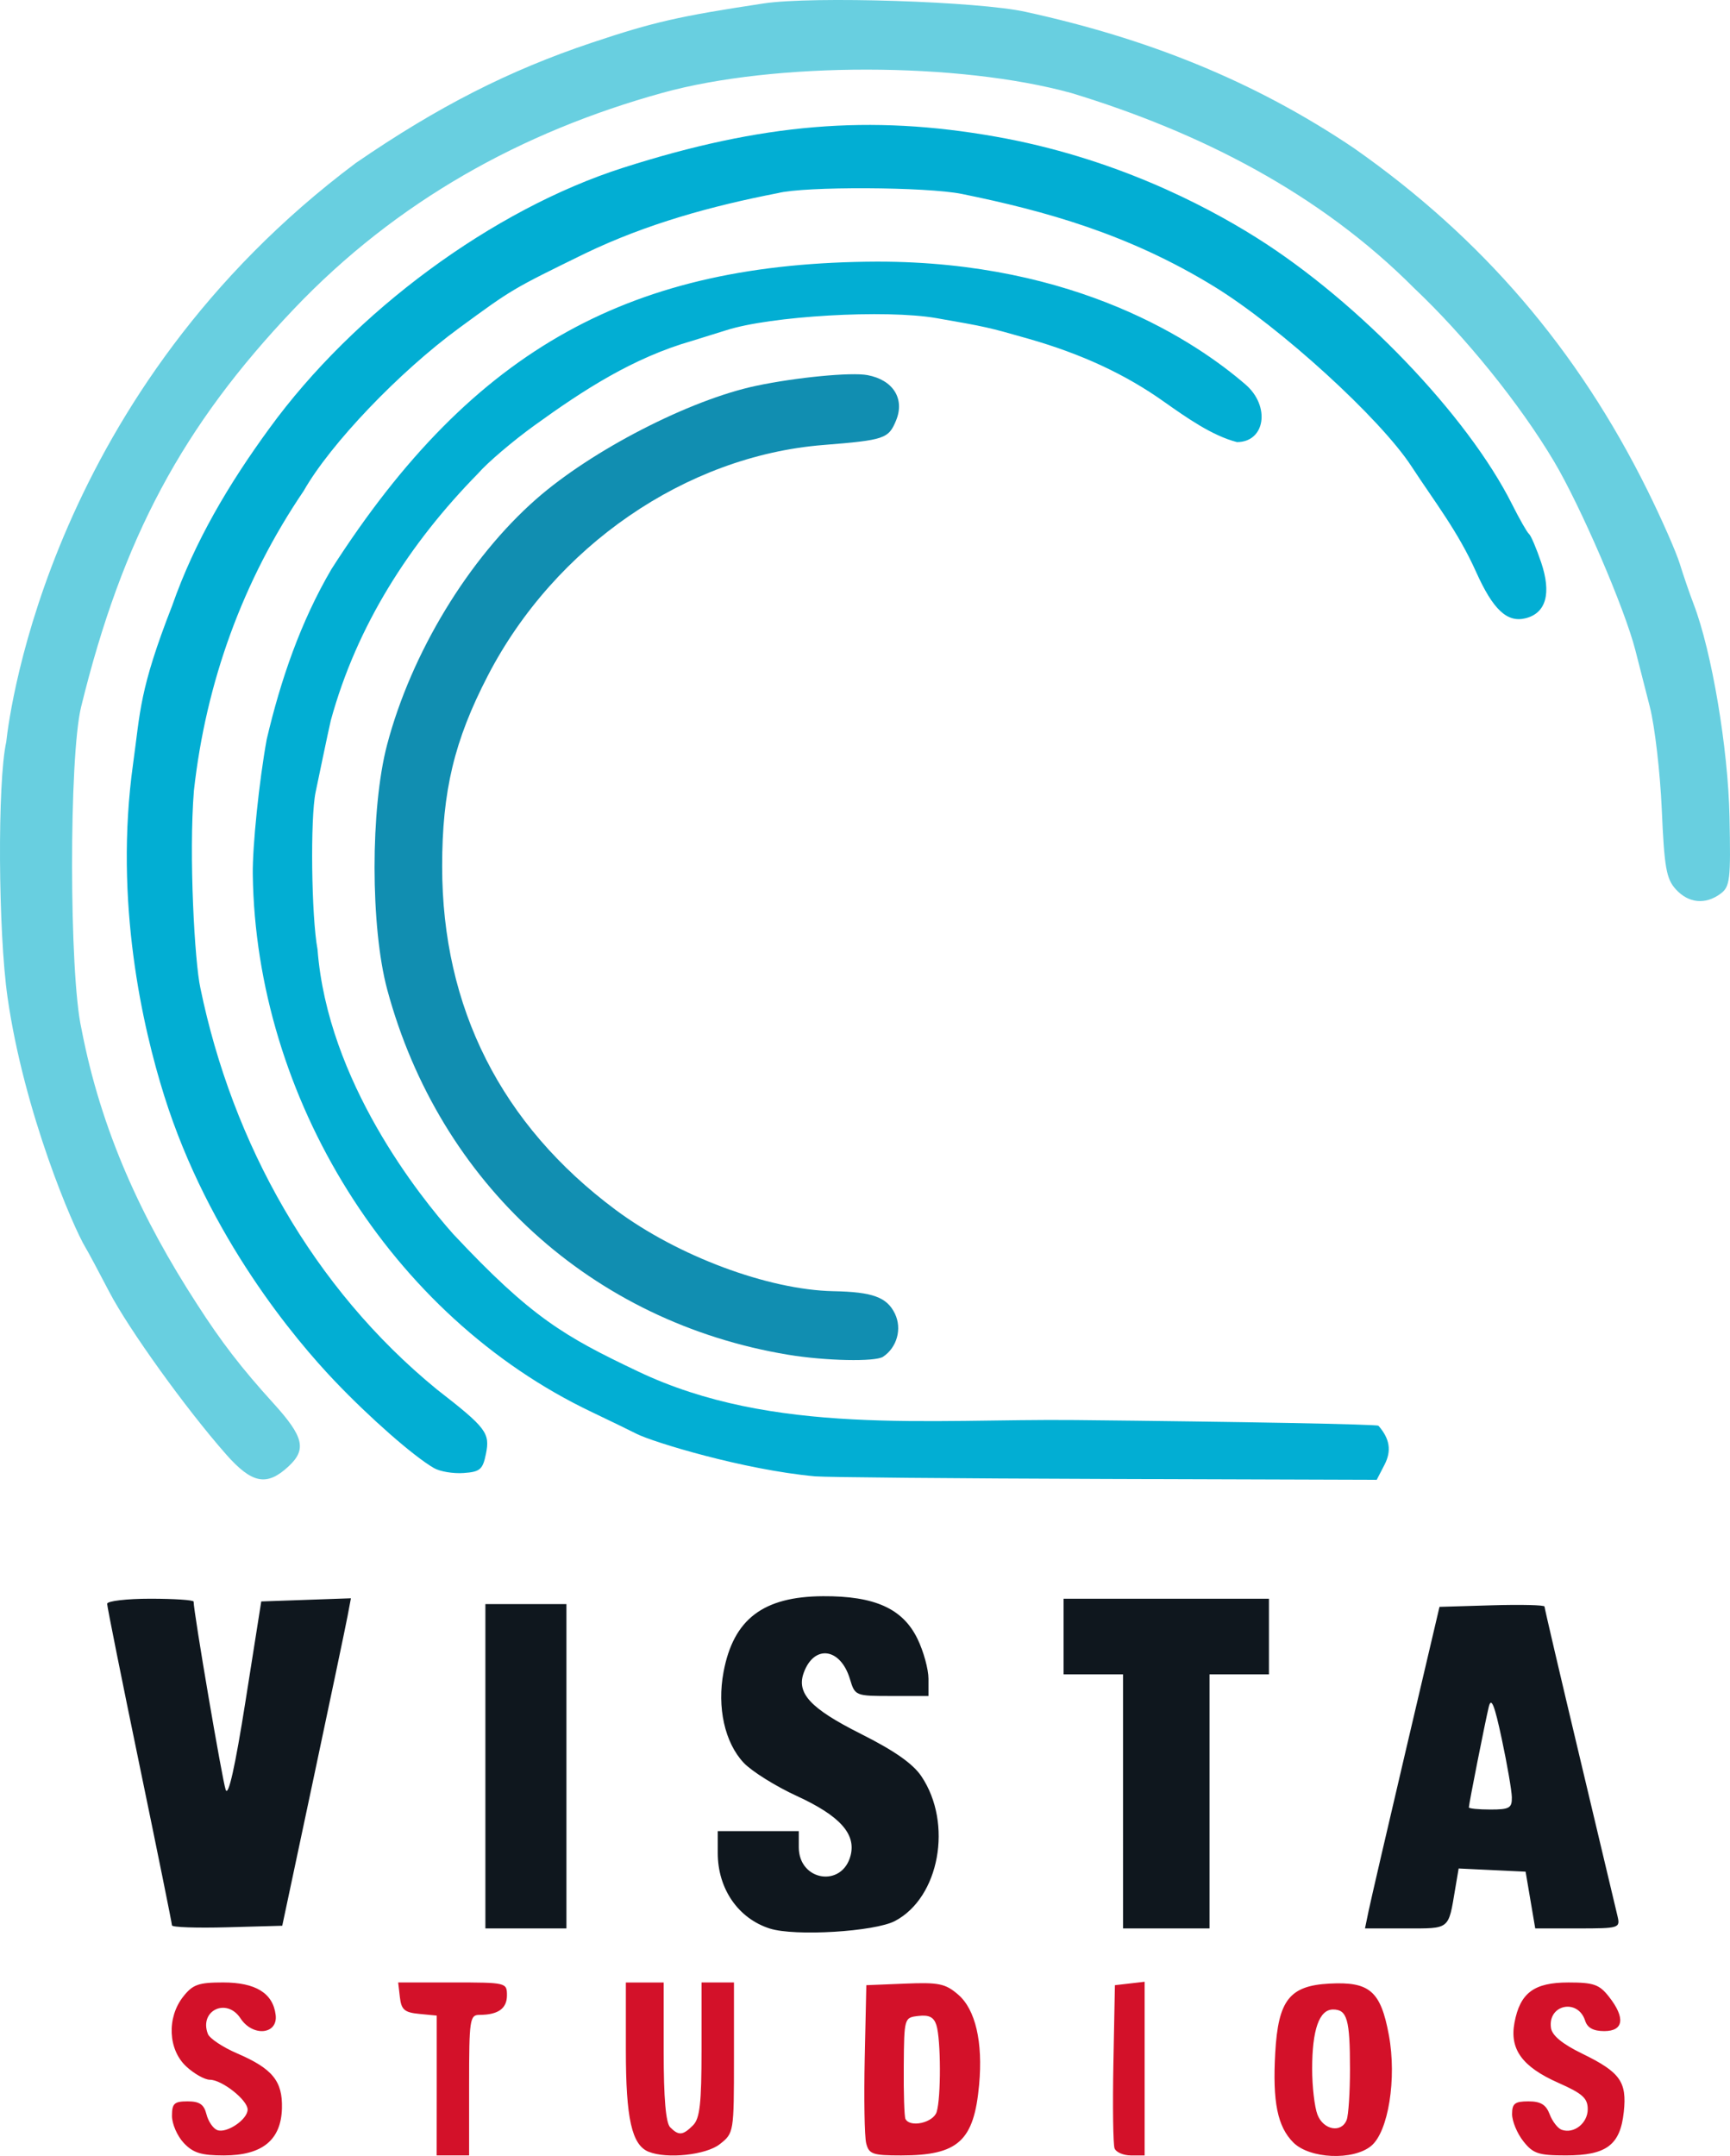 <svg xmlns="http://www.w3.org/2000/svg" xmlns:svg="http://www.w3.org/2000/svg" width="84.706mm" height="105.542mm" viewBox="0 0 84.706 105.542" id="svg1" xml:space="preserve"><defs id="defs1"></defs><style type="text/css" id="style1">	.st0{fill:#CF2E2F;}	.st1{fill-rule:evenodd;clip-rule:evenodd;fill:#0F3B5B;}	.st2{fill-rule:evenodd;clip-rule:evenodd;fill:#FFBE36;}	.st3{fill-rule:evenodd;clip-rule:evenodd;fill:#52A949;}	.st4{fill:#0F3B5B;}</style><g id="g10" transform="translate(-12.747,-2.435)"><path style="fill:#68cfe0" d="M 23.808,73.62 C 21.846,71.394 19.041,67.492 18.093,65.67 17.586,64.695 17.062,63.718 16.93,63.5 16.329,62.514 13.926,56.912 13.117,51.263 12.654,48.039 12.617,40.717 13.052,38.761 13.228,37.144 15.281,21.554 30.172,10.412 34.19,7.653 37.669,5.88 41.733,4.522 44.754,3.512 45.966,3.235 50.139,2.603 52.531,2.24 60.696,2.504 62.971,3.017 68.838,4.299 74.084,6.348 79.044,9.691 85.317,14.087 89.993,19.539 93.415,26.446 c 0.688,1.389 1.398,3.002 1.578,3.584 0.18,0.582 0.486,1.475 0.682,1.984 0.885,2.309 1.685,7.054 1.754,10.404 0.064,3.097 0.025,3.425 -0.443,3.77 -0.743,0.547 -1.564,0.465 -2.185,-0.217 C 94.334,45.46 94.237,44.91 94.113,42.069 94.033,40.25 93.771,37.988 93.529,37.042 93.288,36.096 92.969,34.846 92.819,34.264 92.292,32.206 90.129,27.19 88.827,25.007 87.157,22.205 84.497,18.913 81.983,16.536 77.354,11.887 71.497,8.907 65.22,6.994 59.691,5.465 50.68,5.459 45.185,6.979 38.29,8.887 32.162,12.285 27.15,17.547 c -5.467,5.741 -8.41,11.241 -10.432,19.494 -0.597,2.436 -0.587,13.087 0.014,15.743 0.96,5.017 2.964,9.336 5.662,13.494 1.192,1.854 2.174,3.128 3.734,4.846 1.496,1.647 1.644,2.264 0.743,3.099 -1.065,0.987 -1.788,0.845 -3.064,-0.603 z" id="path14"></path><path style="fill:#02aed3" d="m 52.652,74.707 c -3.513,-0.323 -7.945,-1.68 -8.731,-2.079 -0.364,-0.184 -1.358,-0.667 -2.21,-1.073 -9.872,-4.704 -16.437,-15.415 -16.587,-26.312 -0.019,-1.378 0.312,-4.589 0.682,-6.615 0.681,-2.903 1.659,-5.756 3.171,-8.334 7.006,-10.944 14.823,-15.007 26.718,-15.051 9.781,-0.008 15.642,3.948 18.036,6.015 1.228,1.06 0.967,2.819 -0.419,2.819 -1.226,-0.314 -2.497,-1.219 -3.548,-1.959 -1.897,-1.352 -4.048,-2.353 -6.662,-3.1 -1.975,-0.564 -2.061,-0.583 -4.498,-1.008 -2.494,-0.435 -8.15,-0.107 -10.319,0.598 -0.146,0.047 -0.886,0.278 -1.646,0.512 -2.894,0.828 -5.32,2.404 -7.71,4.131 -1.071,0.772 -2.321,1.837 -2.778,2.366 -3.35,3.412 -5.934,7.437 -7.207,12.086 -0.067,0.291 -0.234,1.065 -0.37,1.72 -0.136,0.655 -0.305,1.461 -0.374,1.792 -0.266,1.263 -0.208,6.086 0.094,7.696 0.495,6.472 5.008,12.094 6.636,13.927 3.832,4.092 5.453,5.021 9.043,6.727 6.625,3.166 14.299,2.314 21.424,2.387 8.101,0.081 14.781,0.206 14.844,0.279 0.558,0.641 0.648,1.228 0.295,1.91 L 80.155,74.877 66.867,74.835 C 59.558,74.811 53.161,74.754 52.652,74.707 Z M 33.999,74.305 c -0.997,-0.575 -3.158,-2.471 -4.883,-4.285 -1.861,-1.957 -6.147,-6.999 -8.329,-13.945 -1.046,-3.331 -2.467,-9.479 -1.523,-16.255 0.357,-2.564 0.295,-3.592 1.911,-7.73 1.111,-3.175 2.795,-5.989 4.754,-8.674 4.161,-5.728 10.952,-10.732 17.331,-12.77 6.798,-2.173 12.09,-2.613 18.256,-1.519 5.703,1.012 10.135,3.299 12.747,4.94 4.998,3.139 10.34,8.71 12.521,13.058 0.364,0.725 0.737,1.378 0.829,1.451 0.092,0.073 0.358,0.696 0.591,1.384 0.514,1.52 0.246,2.488 -0.759,2.741 -0.91,0.228 -1.598,-0.428 -2.426,-2.273 -0.892,-1.987 -2.018,-3.413 -3.159,-5.159 -1.532,-2.351 -6.438,-6.824 -9.646,-8.796 -4.194,-2.578 -8.302,-3.716 -12.372,-4.544 -1.727,-0.351 -7.701,-0.378 -9.011,-0.04 -3.268,0.636 -6.415,1.502 -9.423,2.947 -3.613,1.769 -3.557,1.736 -6.182,3.658 -2.943,2.155 -6.307,5.679 -7.609,7.971 -2.99,4.406 -4.787,9.376 -5.376,14.679 -0.255,3.176 0.04,8.412 0.317,9.657 1.567,7.611 5.518,14.694 11.574,19.646 2.431,1.89 2.616,2.133 2.407,3.164 -0.155,0.763 -0.288,0.877 -1.093,0.934 -0.504,0.036 -1.155,-0.072 -1.446,-0.24 z" id="path13"></path><path style="fill:#118eb1" d="M 51.337,68.754 C 41.734,67.163 34.268,60.367 31.709,50.887 c -0.827,-3.063 -0.831,-8.876 -0.009,-11.993 1.186,-4.497 3.995,-9.124 7.304,-12.029 2.722,-2.39 7.511,-4.856 10.766,-5.543 1.965,-0.415 4.652,-0.673 5.45,-0.524 1.26,0.236 1.84,1.161 1.399,2.226 -0.368,0.889 -0.567,0.956 -3.57,1.196 -6.719,0.538 -13.134,4.951 -16.418,11.294 -1.643,3.173 -2.235,5.646 -2.235,9.333 0,6.921 2.891,12.644 8.492,16.814 3.04,2.263 7.477,3.919 10.666,3.982 1.923,0.038 2.622,0.294 3.012,1.104 0.354,0.735 0.102,1.651 -0.581,2.106 -0.382,0.255 -2.826,0.203 -4.649,-0.099 z" id="path12"></path><path style="fill:#d31129" d="m 21.742,107.338 c -0.316,-0.337 -0.575,-0.932 -0.575,-1.323 0,-0.607 0.111,-0.711 0.765,-0.711 0.586,0 0.802,0.148 0.924,0.632 0.087,0.348 0.325,0.696 0.527,0.774 0.46,0.177 1.488,-0.517 1.488,-1.005 0,-0.467 -1.258,-1.459 -1.849,-1.459 -0.25,0 -0.77,-0.292 -1.155,-0.649 -0.891,-0.826 -0.96,-2.389 -0.152,-3.417 0.47,-0.597 0.751,-0.697 1.955,-0.697 1.593,0 2.442,0.523 2.574,1.588 0.12,0.965 -1.121,1.086 -1.722,0.169 -0.676,-1.032 -2.036,-0.382 -1.597,0.763 0.085,0.221 0.728,0.649 1.428,0.951 1.734,0.746 2.234,1.357 2.199,2.69 -0.041,1.555 -0.966,2.307 -2.84,2.307 -1.115,0 -1.509,-0.123 -1.97,-0.612 z m 12.389,-2.81 v -3.423 l -0.86,-0.083 c -0.717,-0.069 -0.874,-0.204 -0.944,-0.811 l -0.084,-0.728 h 2.663 c 2.633,0 2.663,0.007 2.663,0.633 0,0.645 -0.436,0.954 -1.345,0.954 -0.474,0 -0.508,0.225 -0.508,3.44 V 107.95 h -0.794 -0.794 z m 10.379,3.246 c -0.828,-0.333 -1.119,-1.625 -1.119,-4.969 v -3.32 h 0.926 0.926 V 102.87 c 0,2.281 0.104,3.49 0.318,3.704 0.418,0.418 0.62,0.401 1.119,-0.098 0.333,-0.333 0.416,-1.067 0.416,-3.704 v -3.288 h 0.794 0.794 v 3.685 c 0,3.666 -0.004,3.688 -0.697,4.233 -0.67,0.527 -2.581,0.731 -3.476,0.371 z m 10.648,-0.419 c -0.082,-0.328 -0.114,-2.203 -0.071,-4.167 l 0.078,-3.571 1.891,-0.077 c 1.659,-0.068 1.978,-0.002 2.605,0.537 0.848,0.729 1.218,2.319 1.027,4.413 -0.251,2.757 -1.027,3.461 -3.815,3.461 -1.403,0 -1.581,-0.062 -1.715,-0.596 z m 3.45,-1.532 c 0.218,-0.687 0.21,-3.551 -0.012,-4.251 -0.124,-0.389 -0.357,-0.51 -0.874,-0.45 -0.704,0.081 -0.705,0.086 -0.724,2.463 -0.011,1.31 0.026,2.471 0.082,2.58 0.225,0.44 1.361,0.186 1.529,-0.342 z m 8.712,1.785 c -0.072,-0.189 -0.098,-2.064 -0.058,-4.167 l 0.074,-3.824 0.728,-0.084 0.728,-0.084 v 4.251 4.251 h -0.67 c -0.368,0 -0.729,-0.154 -0.801,-0.343 z m 8.753,-0.289 c -0.778,-0.778 -1.023,-1.989 -0.887,-4.388 0.146,-2.58 0.698,-3.287 2.65,-3.392 1.973,-0.106 2.516,0.365 2.915,2.525 0.392,2.125 -0.027,4.733 -0.87,5.424 -0.882,0.723 -3.011,0.629 -3.808,-0.169 z m 2.612,-1.11 c 0.088,-0.23 0.161,-1.352 0.161,-2.492 0,-2.423 -0.139,-2.91 -0.829,-2.91 -0.676,0 -1.023,0.989 -1.023,2.91 0,0.854 0.116,1.858 0.258,2.232 0.289,0.761 1.179,0.923 1.433,0.26 z m 8.646,1.044 c -0.302,-0.383 -0.548,-0.979 -0.548,-1.323 0,-0.52 0.135,-0.626 0.8,-0.626 0.601,0 0.86,0.158 1.041,0.634 0.133,0.349 0.397,0.69 0.589,0.758 0.597,0.213 1.274,-0.322 1.274,-1.007 0,-0.539 -0.255,-0.768 -1.433,-1.289 -1.77,-0.783 -2.398,-1.642 -2.154,-2.945 0.274,-1.462 0.956,-1.971 2.642,-1.971 1.236,0 1.512,0.097 1.984,0.697 0.812,1.032 0.724,1.684 -0.228,1.684 -0.531,0 -0.826,-0.159 -0.936,-0.505 -0.352,-1.109 -1.838,-0.799 -1.674,0.349 0.053,0.371 0.551,0.782 1.518,1.254 1.872,0.912 2.206,1.379 2.047,2.86 -0.174,1.621 -0.849,2.127 -2.835,2.127 -1.347,0 -1.607,-0.087 -2.087,-0.697 z" id="path11"></path><path style="fill:#0f171e" d="m 50.441,96.845 c -1.55,-0.495 -2.551,-1.947 -2.551,-3.699 v -1.071 h 1.984 1.984 v 0.788 c 0,1.664 2.138,1.995 2.54,0.393 0.264,-1.05 -0.542,-1.938 -2.628,-2.897 -1.043,-0.479 -2.216,-1.212 -2.608,-1.628 -0.93,-0.989 -1.313,-2.712 -0.988,-4.447 0.484,-2.585 1.939,-3.693 4.871,-3.709 2.537,-0.014 3.909,0.607 4.629,2.095 0.294,0.607 0.534,1.483 0.534,1.947 v 0.843 h -1.797 c -1.788,0 -1.799,-0.004 -2.051,-0.837 -0.459,-1.518 -1.744,-1.696 -2.255,-0.313 -0.375,1.015 0.318,1.761 2.788,3.002 1.649,0.828 2.553,1.461 2.969,2.08 1.549,2.304 0.885,5.938 -1.296,7.083 -0.998,0.524 -4.903,0.76 -6.126,0.369 z M 21.167,96.688 c 0,-0.093 -0.714,-3.617 -1.587,-7.831 -0.873,-4.214 -1.587,-7.774 -1.587,-7.911 0,-0.136 0.953,-0.248 2.117,-0.248 1.164,0 2.117,0.063 2.117,0.141 0,0.508 1.41,8.78 1.571,9.215 0.131,0.354 0.463,-1.133 0.97,-4.342 l 0.771,-4.881 2.195,-0.077 2.195,-0.077 -0.164,0.871 c -0.09,0.479 -0.847,4.086 -1.681,8.015 l -1.517,7.144 -2.699,0.075 c -1.484,0.041 -2.699,-3.68e-4 -2.699,-0.093 z m 15.346,-7.788 v -7.938 h 1.984 1.984 v 7.938 7.938 h -1.984 -1.984 z m 31.221,1.72 v -6.218 h -1.455 -1.455 v -1.852 -1.852 h 5.027 5.027 v 1.852 1.852 h -1.455 -1.455 v 6.218 6.218 h -2.117 -2.117 z m 12.025,5.358 c 0.098,-0.473 0.918,-4.015 1.824,-7.871 l 1.646,-7.011 2.571,-0.076 c 1.414,-0.042 2.571,-0.014 2.571,0.061 0,0.075 0.773,3.383 1.719,7.352 0.945,3.968 1.781,7.483 1.857,7.81 0.135,0.579 0.08,0.595 -1.946,0.595 h -2.084 l -0.236,-1.389 -0.236,-1.389 -1.639,-0.078 -1.639,-0.078 -0.17,1.004 c -0.34,2.015 -0.234,1.93 -2.42,1.93 h -1.996 z m 7.013,-5.556 c -0.007,-0.327 -0.227,-1.607 -0.491,-2.844 -0.36,-1.693 -0.518,-2.086 -0.639,-1.587 -0.178,0.736 -0.975,4.76 -0.975,4.923 0,0.057 0.476,0.104 1.058,0.104 0.925,0 1.057,-0.075 1.046,-0.595 z" id="path10"></path></g></svg>